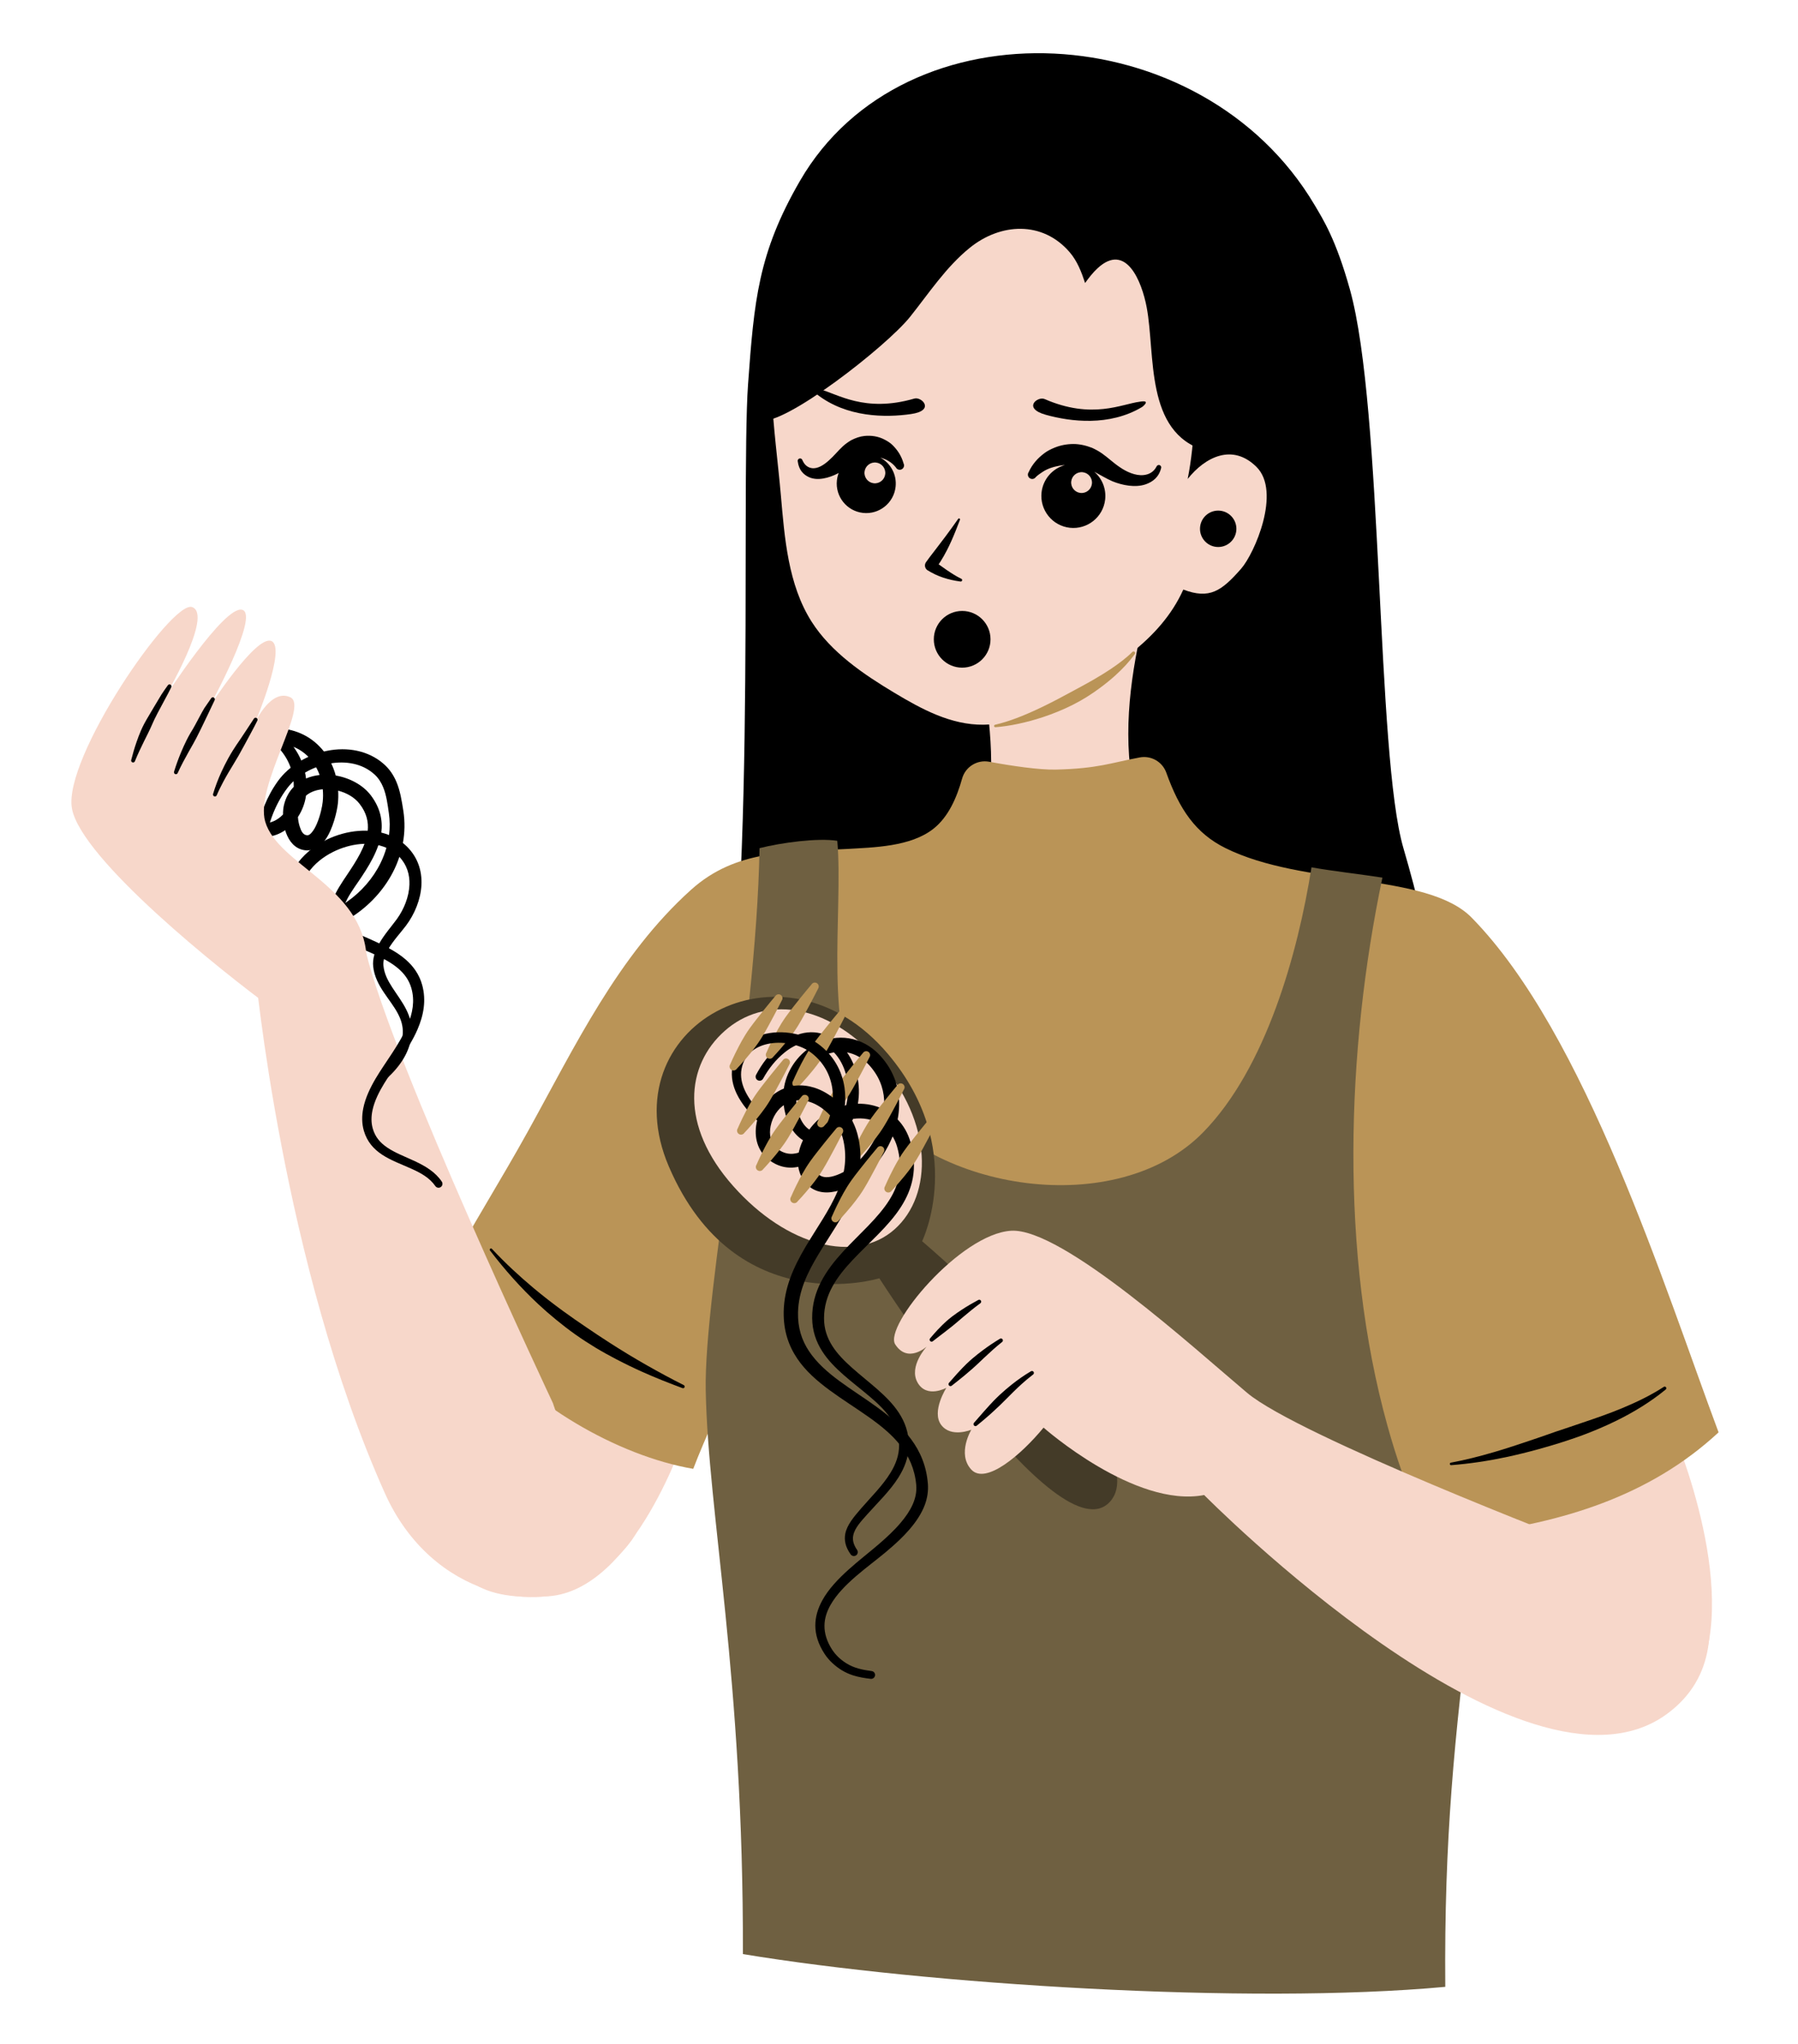 <?xml version="1.0" encoding="UTF-8"?><svg xmlns="http://www.w3.org/2000/svg" xmlns:xlink="http://www.w3.org/1999/xlink" clip-rule="evenodd" fill-rule="evenodd" height="556.0" preserveAspectRatio="xMidYMid meet" stroke-linejoin="round" stroke-miterlimit="2" version="1.0" viewBox="-19.2 -13.9 489.3 556.0" width="489.3" zoomAndPan="magnify"><g><g><g id="change1_14"><path d="M1623.73,362.861C1685.87,574.941 1468.39,496.045 1446.39,485.181C1427.51,473.366 1427.93,448.626 1435.43,430.309C1448.26,398.973 1443.28,265.414 1445.37,236.667C1447.03,213.922 1448.09,201.01 1459.5,181.304C1487.99,132.075 1568.82,136.004 1599.56,187.883C1601.87,191.787 1605.36,197.231 1609.16,210.855C1618.27,243.524 1616.24,337.303 1623.73,362.861Z" transform="matrix(1 0 0 1 -1261 -146)"/></g><g id="change2_6"><path d="M1593.76,336.077C1597.26,351.751 1603.34,373.507 1596.07,389.032C1593.15,395.25 1587.39,399.91 1581.33,402.849C1579.38,403.793 1577.38,404.651 1575.3,405.254C1575.08,405.318 1572.33,405.996 1572.33,406.022C1572.61,408.302 1575.61,411.4 1577.06,413.008C1582.98,419.539 1591.53,423.64 1599.87,426.125C1630.49,435.258 1665.51,418.359 1681.91,391.814C1673.44,389.501 1663.83,387.092 1657.3,380.851C1650.31,374.18 1647.3,364.587 1645.59,355.332C1641.99,335.782 1644.15,315.082 1647.19,295.558C1632.47,308.715 1609.49,324.22 1593.76,336.077Z" fill="#f7d7ca" transform="matrix(.791 .088 -.088 .791 -982.33 -234.11)"/></g><g id="change2_7"><path d="M1511.12,215.168C1505.2,231.381 1513.05,258.239 1517.39,279.872C1520.28,294.227 1523.19,309.926 1532.6,321.661C1540.39,331.373 1552.33,337.64 1563.43,342.718C1573.33,347.244 1583.86,351.555 1594.96,350.192C1604.58,349.012 1612.96,343.585 1620.59,337.98C1635.71,326.878 1651.79,315.112 1657.73,296.731C1667.03,299.126 1670.76,295.805 1676.57,287.488C1680.6,281.729 1687.35,259.774 1677.97,252.305C1668.91,245.099 1660.13,250.863 1655.03,258.991C1657.24,233.058 1650.63,198.671 1628.94,181.878C1619.61,174.654 1607.93,171.643 1596.51,169.584C1570.36,164.872 1540.08,166.22 1522.68,189.226C1519.64,193.246 1512.84,210.459 1511.12,215.168Z" fill="#f7d7ca" transform="matrix(.791 .088 -.088 .791 -982.33 -234.11)"/></g><g id="change1_12" transform="rotate(6.362 2188.616 -11637.07) scale(.977)"><circle cx="1666.09" cy="271.649" r="5.067"/></g><g id="change1_11"><path d="M501.186,249.203C499.105,249.403 497.014,249.439 494.989,248.832C479.739,244.26 482.518,224.577 480.276,212.663C479.028,206.027 475.029,196.108 467.842,202.763C466.633,203.883 465.65,205.152 464.693,206.487C463.775,203.709 462.72,200.943 460.786,198.695C453.897,190.688 443.276,191.314 435.519,197.591C429.502,202.459 425.217,209.037 420.433,215.031C414.41,222.577 388.499,242.733 382.591,241.233C381.605,234.283 381.112,227.344 382.37,220.391C387.161,193.903 408.174,170.832 434.041,165.55C456.717,160.919 484.281,170.807 497.484,190.112C502.361,197.243 504.89,205.617 506.077,214.101C507.561,224.71 503.856,238.885 501.186,249.203Z" transform="matrix(1.076 0 0 1.076 -223.916 -159.091)"/></g><g id="change2_2"><path d="M357.45,522.134C357.45,522.134 343.636,564.652 320.142,566.341C277.323,569.42 299.315,531.428 299.315,531.428L333.324,501.55L357.45,522.134Z" fill="#f7d7ca" transform="matrix(1 0 0 1 -190.06 -146)"/></g><g id="change2_5"><path d="M595.022,594.018C595.022,594.018 624.042,611.631 633.914,585.898C643.786,560.164 624.759,518.037 624.759,518.037L566.088,537.498C566.088,537.498 571.917,588.747 595.022,594.018Z" fill="#f7d7ca" transform="matrix(1 0 0 1 -190.06 -146)"/></g><g id="change3_1"><path d="M1899.01,587.69C1877.82,612.249 1848.96,624.361 1818.06,631.775C1819.66,661.302 1817.89,691.103 1818.36,720.671C1818.74,744.991 1818.95,756.192 1821.2,780.363C1746.06,796.309 1669.74,796.576 1593.25,795.011C1588.88,777.935 1587.73,771.414 1584.51,754.105C1575.57,705.976 1561.05,609.366 1561.05,609.366C1561.05,609.366 1554.63,628.693 1552.01,638.929C1525.56,637.368 1493.03,622.78 1474.47,603.42C1468.63,597.326 1464.37,590.186 1460.33,582.828C1467.42,565.252 1475.71,548.197 1483,530.703C1495.87,499.819 1506.95,467.501 1529.34,442.331C1543.15,426.813 1561.21,425.892 1580.5,422.606C1589.87,421.009 1602.29,419.418 1609.37,412.434C1614.04,407.833 1616.13,400.96 1617.23,394.261C1617.91,390.165 1621.6,387.262 1625.74,387.55C1633.42,388.106 1643.04,388.459 1648.71,387.694C1663,385.766 1667.25,383.29 1676.77,380.387C1680.55,379.229 1684.61,380.976 1686.36,384.515C1692.24,396.533 1698.62,404.012 1709.29,407.91C1737.46,418.201 1778.77,408.479 1795.64,422.238C1838.72,457.371 1874.98,540.222 1899.01,587.69ZM1626.63,375.582C1631.49,374.646 1636.88,372.863 1642.29,370.394C1643.95,369.636 1645.6,368.805 1647.23,367.914C1648.84,367.031 1650.43,366.1 1651.97,365.094C1653.53,364.079 1655.03,362.999 1656.46,361.873C1657.93,360.712 1659.33,359.496 1660.65,358.267C1662.34,356.703 1663.9,355.123 1665.31,353.532C1667.77,350.763 1669.75,348.034 1671.18,345.478C1671.35,345.223 1671.28,344.875 1671.03,344.703C1670.77,344.532 1670.42,344.6 1670.25,344.855C1668.5,347.059 1666.14,349.29 1663.42,351.585C1661.85,352.903 1660.16,354.215 1658.38,355.535C1656.99,356.573 1655.53,357.587 1654.05,358.627C1652.61,359.636 1651.14,360.647 1649.67,361.658C1648.21,362.662 1646.75,363.678 1645.26,364.655C1643.76,365.643 1642.27,366.606 1640.76,367.533C1635.84,370.575 1630.96,373.161 1626.41,374.752C1626.18,374.814 1626.05,375.05 1626.11,375.279C1626.17,375.508 1626.4,375.643 1626.63,375.582Z" fill="#ba9457" transform="scale(.796) rotate(6.362 2271.61 -11485.965)"/></g><g id="change1_1"><path d="M1787.89,588.73C1794.14,587.538 1800.24,585.91 1806.26,583.916C1809.86,582.72 1813.42,581.402 1816.96,579.993C1819.31,579.058 1821.63,578.06 1823.95,577.066C1826.39,575.953 1828.86,574.85 1831.29,573.623C1834.92,571.796 1838.49,569.795 1841.94,567.616C1847.74,563.953 1853.15,559.764 1857.88,554.931C1858.11,554.723 1858.12,554.369 1857.91,554.142C1857.7,553.915 1857.35,553.9 1857.12,554.108C1853.03,557.466 1848.51,560.288 1843.82,562.889C1839.64,565.209 1835.3,567.265 1830.97,569.28C1828.04,570.646 1825.14,572.036 1822.26,573.336C1818.88,574.989 1815.48,576.582 1812.07,578.162C1808.66,579.743 1805.26,581.294 1801.79,582.738C1797.17,584.665 1792.5,586.435 1787.68,587.895C1787.45,587.952 1787.31,588.185 1787.37,588.415C1787.42,588.645 1787.66,588.786 1787.89,588.73Z" transform="scale(.796) rotate(6.362 2078.853 -11302.386)"/></g><g id="change1_7"><path d="M1447.11,547.471C1452.94,553.57 1459.02,559.008 1465.46,563.819C1467.67,565.468 1469.93,567.029 1472.23,568.518C1474.54,570.013 1476.88,571.442 1479.28,572.769C1481.68,574.096 1484.14,575.332 1486.63,576.483C1489.12,577.629 1491.65,578.676 1494.21,579.67C1497.26,580.852 1500.35,581.945 1503.5,582.954C1508.13,584.44 1512.85,585.728 1517.68,586.933C1517.97,587.024 1518.29,586.858 1518.38,586.564C1518.47,586.269 1518.3,585.957 1518.01,585.866C1513.38,584.155 1508.89,582.314 1504.45,580.409C1499.96,578.478 1495.58,576.433 1491.27,574.298C1488.37,572.868 1485.52,571.388 1482.68,569.886C1479.83,568.384 1477,566.87 1474.21,565.27C1470.5,563.146 1466.84,560.918 1463.23,558.517C1457.93,554.988 1452.74,551.165 1447.7,546.848C1447.53,546.685 1447.26,546.692 1447.09,546.864C1446.93,547.036 1446.94,547.308 1447.11,547.471Z" transform="matrix(.791 .088 -.088 .791 -982.33 -234.11)"/></g><g id="change2_1"><path d="M324.981,521.073C324.981,521.073 279.699,424.962 272.301,393.982C271.551,390.841 239.704,396.128 241.124,399.06C241.124,399.06 248.729,481.772 277.646,546.324C291.045,576.236 321.941,580.528 334.801,571.117C361.908,551.282 346.596,544.137 334.801,535.976C327.812,531.141 324.981,521.073 324.981,521.073Z" fill="#f7d7ca" transform="matrix(.967 0 0 .967 -182.961 -136.025)"/></g><g id="change4_1"><path d="M1559.63,776.918C1622.84,780.28 1733.27,775.117 1799.56,761.494C1793.53,710.954 1793.3,676.65 1793.86,629.79C1777.91,613.928 1766.93,593.546 1758.69,573.026C1735.95,516.415 1730.48,447.124 1736.28,387.058C1729.9,386.762 1718.16,386.704 1711.79,386.237C1710.41,415.999 1703.92,456.142 1685,480.334C1659,513.596 1595.02,510.563 1568.89,481.297C1551.82,462.179 1554.47,418.975 1549.63,395.162C1542.9,394.851 1530.61,397.913 1523.49,400.599C1529.42,464.119 1521.27,552.963 1525.7,586.86C1531.21,628.971 1549.37,682.438 1559.63,776.918Z" fill="#6f6041" transform="matrix(.791 .088 -.088 .791 -982.33 -234.11)"/></g><g id="change5_1"><path d="M223.165,310.324C223.165,310.324 305.496,332.943 299.454,352.909C293.412,372.875 216.875,324.386 216.875,324.386C216.875,324.386 186.524,351.768 152.121,321.041C121.394,293.596 152.959,249.471 193.235,268.1C223.695,282.188 223.165,310.324 223.165,310.324Z" fill="#443b28" transform="rotate(24.997 197.157 336.385)"/></g><g id="change2_8"><path d="M181.427,253.623C202.417,253.623 216.463,268.137 216.463,283.62C216.463,299.104 201.442,311.159 180.451,311.159C159.461,311.159 149.047,297.705 149.047,282.222C149.047,266.739 160.436,253.623 181.427,253.623Z" fill="#f7d7ca" transform="matrix(.7 .788 -.679 .603 265.294 -21.07)"/></g><g id="change1_15"><path d="M1464.45,415.791C1463.9,416.047 1463.37,416.334 1462.85,416.652C1458.74,419.18 1455.65,423.608 1455.05,428.694C1454.67,431.896 1455.3,436.054 1457.19,439.083C1458.01,440.389 1459.05,441.495 1460.32,442.27C1459.71,443.547 1459.26,444.896 1459.05,446.245C1458.64,448.922 1459.14,451.595 1461,453.844C1463.08,456.351 1466.03,456.894 1469.11,456.214C1472.8,455.397 1476.66,452.712 1478.64,450.634C1481.2,447.946 1483.32,444.705 1484.71,441.232C1485.21,442.059 1485.63,442.99 1485.93,444.026C1487.61,449.809 1486.41,454.369 1483.92,458.393C1480.74,463.511 1475.61,467.81 1471.28,472.521C1466.54,477.69 1462.74,483.329 1462.82,490.706C1462.86,494.183 1463.9,497.119 1465.57,499.719C1468.61,504.479 1473.83,508.073 1478.39,511.937C1482.71,515.593 1486.45,519.487 1486.48,525.282C1486.49,527.998 1485.55,530.439 1484.17,532.7C1481.98,536.298 1478.72,539.45 1476.13,542.462C1474.12,544.787 1472.28,546.97 1471.83,549.347C1471.51,551.06 1471.83,552.892 1473.3,554.947C1473.63,555.427 1474.3,555.543 1474.78,555.205C1475.26,554.868 1475.37,554.204 1475.04,553.724C1474.02,552.258 1473.75,550.978 1474,549.773C1474.41,547.739 1476.12,545.958 1477.87,543.989C1480.6,540.92 1483.99,537.701 1486.3,534.02C1487.97,531.375 1489.08,528.495 1489.11,525.289C1489.14,521.86 1488.08,518.965 1486.38,516.38C1483.35,511.759 1478.14,508.168 1473.65,504.175C1469.55,500.519 1466.03,496.523 1466.05,490.691C1466.06,484.21 1469.6,479.37 1473.82,474.879C1478.36,470.05 1483.69,465.615 1487.03,460.349C1490.11,455.508 1491.59,449.996 1489.63,442.971C1488.91,440.381 1487.66,438.269 1486.08,436.63C1487.06,431.547 1486.36,426.288 1483.24,421.69C1482.48,420.575 1481.62,419.525 1480.66,418.593C1479.67,417.63 1478.56,416.788 1477.33,416.118C1474.38,414.512 1471.27,414.087 1468.33,414.578C1464.33,412.097 1459.11,412.081 1453.79,416.596C1452.47,417.713 1451.31,418.932 1450.28,420.255C1449.26,421.567 1448.36,422.978 1447.56,424.487C1447.28,425.013 1447.47,425.672 1448,425.957C1448.53,426.242 1449.18,426.046 1449.47,425.52C1450.23,424.144 1451.09,422.861 1452.06,421.67C1453.01,420.493 1454.09,419.411 1455.3,418.425C1458.57,415.772 1461.74,415.096 1464.45,415.791ZM1481.53,437.971C1480.42,437.27 1479.2,436.796 1477.92,436.549C1476.63,436.302 1475.29,436.279 1473.96,436.477C1473.09,438.337 1471.85,440.09 1470.3,441.359C1468.62,442.745 1466.6,443.568 1464.3,443.466C1463.94,444.152 1463.64,444.872 1463.42,445.605C1462.84,447.528 1462.84,449.566 1464.19,451.193C1465.52,452.781 1467.58,452.471 1469.53,451.755C1471.97,450.857 1474.33,449.147 1475.65,447.774C1478.28,445.028 1480.39,441.606 1481.53,437.971ZM1468.74,418.374C1467.35,418.612 1466.01,419.124 1464.79,419.853C1461.56,421.779 1459.1,425.184 1458.58,429.135C1458.3,431.236 1458.56,433.87 1459.49,436.084C1460.06,437.432 1460.88,438.639 1462.04,439.388C1462.72,438.446 1463.48,437.597 1464.25,436.882C1466.55,434.759 1469.27,433.384 1472.07,432.755C1472.13,432.557 1472.17,432.361 1472.21,432.166C1473.33,426.874 1471.8,421.558 1468.74,418.374ZM1468.69,438.538C1468.32,438.789 1467.95,439.063 1467.6,439.358C1467.99,439.124 1468.35,438.847 1468.69,438.538ZM1472.3,418.388C1474.88,422.05 1476.14,427.174 1475.26,432.362C1476.42,432.334 1477.57,432.432 1478.68,432.657C1479.96,432.913 1481.2,433.331 1482.36,433.911C1482.68,430.477 1482.02,427.009 1479.94,423.908C1479.34,423.01 1478.67,422.162 1477.91,421.408C1477.17,420.683 1476.36,420.041 1475.45,419.531C1474.42,418.955 1473.36,418.582 1472.3,418.388Z" transform="matrix(1 0 0 1 -1261 -146)"/></g><g id="change3_3"><path d="M199.698,300.704C199.698,300.704 200.431,298.569 201.206,295.527C201.48,294.452 201.746,293.274 201.969,292.04C202.095,291.347 202.193,290.637 202.274,289.924C202.396,288.846 202.473,287.768 202.542,286.724C202.834,282.339 202.936,278.681 202.936,278.681C203.022,278.101 202.62,277.56 202.04,277.474C201.459,277.388 200.918,277.79 200.832,278.37C200.832,278.37 199.87,281.9 198.879,286.182C198.643,287.201 198.404,288.255 198.209,289.323C198.08,290.028 197.968,290.736 197.888,291.436C197.744,292.681 197.657,293.886 197.608,294.994C197.469,298.131 197.552,300.387 197.552,300.387C197.464,300.979 197.874,301.531 198.466,301.618C199.058,301.706 199.61,301.296 199.698,300.704ZM187.844,296.342C187.844,296.342 188.577,294.207 189.352,291.165C189.625,290.09 189.891,288.911 190.115,287.677C190.24,286.985 190.338,286.274 190.419,285.562C190.542,284.484 190.619,283.406 190.688,282.362C190.979,277.976 191.081,274.319 191.081,274.319C191.167,273.738 190.766,273.197 190.185,273.112C189.605,273.026 189.064,273.427 188.978,274.008C188.978,274.008 188.016,277.538 187.025,281.819C186.789,282.839 186.55,283.893 186.355,284.96C186.226,285.666 186.114,286.374 186.034,287.073C185.89,288.319 185.803,289.524 185.754,290.632C185.614,293.768 185.698,296.024 185.698,296.024C185.61,296.616 186.02,297.168 186.612,297.256C187.204,297.344 187.756,296.934 187.844,296.342ZM175.644,292.37C175.644,292.37 176.377,290.235 177.152,287.193C177.426,286.118 177.692,284.939 177.915,283.705C178.041,283.013 178.139,282.302 178.22,281.59C178.343,280.512 178.419,279.434 178.489,278.39C178.78,274.004 178.882,270.347 178.882,270.347C178.968,269.766 178.566,269.226 177.986,269.14C177.405,269.054 176.864,269.455 176.779,270.036C176.779,270.036 175.817,273.566 174.825,277.847C174.589,278.867 174.35,279.921 174.155,280.988C174.027,281.694 173.915,282.402 173.834,283.101C173.691,284.347 173.604,285.552 173.554,286.66C173.415,289.796 173.498,292.052 173.498,292.052C173.411,292.644 173.82,293.196 174.412,293.284C175.005,293.372 175.556,292.962 175.644,292.37ZM164.898,285.332C164.898,285.332 165.631,283.197 166.406,280.155C166.68,279.08 166.946,277.901 167.169,276.667C167.295,275.975 167.393,275.264 167.474,274.552C167.597,273.474 167.673,272.396 167.743,271.352C168.034,266.967 168.136,263.309 168.136,263.309C168.222,262.729 167.82,262.188 167.24,262.102C166.659,262.016 166.118,262.417 166.032,262.998C166.032,262.998 165.071,266.528 164.079,270.809C163.843,271.829 163.604,272.883 163.409,273.951C163.281,274.656 163.169,275.364 163.088,276.063C162.945,277.309 162.858,278.514 162.808,279.622C162.669,282.758 162.752,285.014 162.752,285.014C162.665,285.607 163.074,286.158 163.666,286.246C164.258,286.334 164.81,285.924 164.898,285.332ZM155.086,281.36C155.086,281.36 155.819,279.225 156.594,276.183C156.868,275.108 157.134,273.929 157.357,272.695C157.483,272.003 157.581,271.292 157.662,270.58C157.784,269.502 157.861,268.424 157.93,267.38C158.222,262.995 158.324,259.337 158.324,259.337C158.41,258.757 158.008,258.216 157.428,258.13C156.847,258.044 156.306,258.445 156.22,259.026C156.22,259.026 155.258,262.556 154.267,266.837C154.031,267.857 153.792,268.911 153.597,269.979C153.468,270.684 153.356,271.392 153.276,272.091C153.132,273.337 153.045,274.542 152.996,275.65C152.857,278.786 152.94,281.042 152.94,281.042C152.852,281.635 153.262,282.186 153.854,282.274C154.446,282.362 154.998,281.952 155.086,281.36Z" fill="#ba9457" transform="rotate(24.997 190.567 358.943)"/></g><g id="change1_9"><path d="M1447.85,436.911C1447.79,437.155 1447.74,437.4 1447.69,437.646C1446.97,441.358 1447.88,445.203 1451.04,447.614C1453.85,449.754 1456.81,450.127 1459.59,449.387C1463.4,448.37 1466.88,445.125 1468.89,441.572C1469.36,440.736 1469.78,439.881 1470.14,439.012L1470.14,439.028C1470.67,440.088 1471.07,441.212 1471.32,442.376C1472.44,447.441 1471.54,451.89 1469.77,456.082C1467.56,461.341 1464.01,466.213 1461.01,471.297C1457.78,476.761 1455.17,482.463 1455.07,488.992C1454.99,494.135 1456.43,498.251 1458.8,501.745C1463.27,508.34 1471.23,512.64 1478.31,517.656C1484.7,522.192 1490.35,527.356 1491.14,536.045C1491.31,537.947 1490.9,539.731 1490.16,541.393C1489.37,543.159 1488.22,544.793 1486.95,546.291C1486.05,547.365 1485.08,548.376 1484.07,549.348C1483.05,550.337 1481.98,551.285 1480.9,552.217C1476.07,556.381 1468.9,561.42 1465.6,567.419C1463.19,571.788 1462.68,576.648 1466.22,582.049C1466.82,582.958 1467.54,583.795 1468.35,584.543C1469.14,585.279 1470.01,585.932 1470.92,586.486C1471.91,587.085 1472.93,587.53 1473.98,587.865C1475.51,588.353 1477.1,588.612 1478.75,588.802C1479.33,588.874 1479.86,588.459 1479.93,587.877C1480.01,587.294 1479.59,586.763 1479.01,586.692C1477.76,586.527 1476.54,586.323 1475.36,585.988C1474.23,585.668 1473.15,585.224 1472.11,584.57C1471.33,584.084 1470.59,583.513 1469.92,582.872C1469.27,582.241 1468.68,581.538 1468.19,580.776C1465.33,576.266 1465.78,572.255 1467.83,568.673C1471.08,562.977 1478.08,558.324 1482.76,554.405C1484.12,553.263 1485.46,552.094 1486.74,550.858C1487.61,550.021 1488.44,549.152 1489.23,548.241C1491.01,546.19 1492.59,543.897 1493.51,541.389C1494.15,539.624 1494.46,537.753 1494.31,535.78C1493.55,526.009 1487.47,519.996 1480.35,514.813C1473.7,509.977 1466.11,505.932 1461.94,499.638C1460.01,496.731 1458.86,493.318 1458.97,489.07C1459.11,483.251 1461.58,478.225 1464.5,473.374C1467.63,468.147 1471.3,463.122 1473.6,457.698C1475.7,452.745 1476.69,447.471 1475.36,441.482C1475.03,439.989 1474.52,438.547 1473.84,437.188C1473.23,435.961 1472.48,434.802 1471.6,433.736C1471.89,431.79 1471.9,429.838 1471.62,427.943C1470.94,423.371 1468.61,419.113 1464.41,416.045C1460.21,412.968 1453.38,411.945 1448.21,413.932C1444.6,415.317 1441.78,418.09 1441.09,422.533C1440.69,425.053 1441.23,427.479 1442.32,429.724C1443.64,432.441 1445.77,434.893 1447.85,436.911ZM1467.7,435.526C1466.14,433.863 1464.22,432.515 1462.14,431.848C1459.99,431.158 1457.67,431.217 1455.47,432.502C1453.47,433.666 1452.01,435.992 1451.52,438.408C1451.05,440.688 1451.44,443.105 1453.36,444.613C1455.56,446.337 1457.94,446.281 1460.06,445.304C1462.43,444.212 1464.5,442.078 1465.83,439.811C1466.63,438.436 1467.26,436.995 1467.7,435.526ZM1468.46,430.69C1468.47,429.921 1468.43,429.156 1468.33,428.4C1467.84,424.627 1465.98,421.093 1462.58,418.501C1459.72,416.319 1455.31,415.33 1451.42,415.953C1447.66,416.556 1444.35,418.702 1443.59,422.95C1443.24,424.953 1443.66,426.892 1444.49,428.703C1445.49,430.879 1447.05,432.876 1448.67,434.597C1449.73,432.286 1451.41,430.275 1453.44,429.065C1456.7,427.125 1460.15,426.972 1463.37,427.975C1465.17,428.54 1466.9,429.487 1468.46,430.69Z" transform="matrix(1 0 0 1 -1261 -146)"/></g><g id="change3_2"><path d="M190.067,314.15C190.067,314.15 190.801,312.015 191.576,308.973C191.849,307.898 192.115,306.719 192.339,305.485C192.464,304.793 192.562,304.082 192.643,303.37C192.766,302.292 192.843,301.214 192.912,300.169C193.203,295.784 193.305,292.127 193.305,292.127C193.391,291.546 192.99,291.005 192.409,290.92C191.829,290.834 191.288,291.235 191.202,291.816C191.202,291.816 190.24,295.346 189.249,299.627C189.012,300.647 188.774,301.701 188.579,302.768C188.45,303.474 188.338,304.182 188.257,304.881C188.114,306.127 188.027,307.332 187.978,308.44C187.838,311.576 187.922,313.832 187.922,313.832C187.834,314.424 188.244,314.976 188.836,315.064C189.428,315.152 189.98,314.742 190.067,314.15ZM177.724,314.15C177.724,314.15 178.457,312.015 179.232,308.973C179.506,307.898 179.772,306.719 179.995,305.485C180.121,304.793 180.219,304.082 180.3,303.37C180.423,302.292 180.499,301.214 180.569,300.169C180.86,295.784 180.962,292.127 180.962,292.127C181.048,291.546 180.646,291.005 180.066,290.92C179.485,290.834 178.944,291.235 178.859,291.816C178.859,291.816 177.897,295.346 176.905,299.627C176.669,300.647 176.43,301.701 176.235,302.768C176.107,303.474 175.995,304.182 175.914,304.881C175.771,306.127 175.684,307.332 175.634,308.44C175.495,311.576 175.578,313.832 175.578,313.832C175.491,314.424 175.9,314.976 176.492,315.064C177.085,315.152 177.637,314.742 177.724,314.15ZM165.525,310.178C165.525,310.178 166.258,308.043 167.033,305.001C167.307,303.926 167.573,302.747 167.796,301.513C167.922,300.821 168.02,300.11 168.101,299.398C168.223,298.32 168.3,297.242 168.369,296.197C168.661,291.812 168.763,288.155 168.763,288.155C168.848,287.574 168.447,287.033 167.867,286.948C167.286,286.862 166.745,287.263 166.659,287.844C166.659,287.844 165.697,291.374 164.706,295.655C164.47,296.675 164.231,297.729 164.036,298.796C163.907,299.502 163.795,300.21 163.715,300.909C163.571,302.155 163.484,303.36 163.435,304.468C163.296,307.604 163.379,309.86 163.379,309.86C163.291,310.452 163.701,311.004 164.293,311.092C164.885,311.18 165.437,310.77 165.525,310.178ZM156.715,303.38C156.715,303.38 157.449,301.245 158.224,298.203C158.497,297.128 158.763,295.949 158.987,294.715C159.112,294.022 159.21,293.312 159.291,292.6C159.414,291.522 159.491,290.444 159.56,289.399C159.851,285.014 159.953,281.357 159.953,281.357C160.039,280.776 159.638,280.235 159.057,280.15C158.477,280.064 157.936,280.465 157.85,281.046C157.85,281.046 156.888,284.576 155.896,288.857C155.66,289.877 155.421,290.931 155.227,291.998C155.098,292.704 154.986,293.412 154.905,294.111C154.762,295.357 154.675,296.562 154.626,297.67C154.486,300.806 154.569,303.062 154.569,303.062C154.482,303.654 154.891,304.206 155.484,304.294C156.076,304.382 156.628,303.972 156.715,303.38ZM147.493,288.418C147.493,288.418 148.226,286.283 149.001,283.241C149.275,282.166 149.54,280.988 149.764,279.754C149.889,279.061 149.987,278.351 150.068,277.639C150.191,276.56 150.268,275.482 150.337,274.438C150.628,270.053 150.73,266.395 150.73,266.395C150.816,265.815 150.415,265.274 149.834,265.188C149.254,265.102 148.713,265.504 148.627,266.084C148.627,266.084 147.665,269.614 146.674,273.896C146.438,274.915 146.199,275.969 146.004,277.037C145.875,277.742 145.763,278.45 145.683,279.15C145.539,280.396 145.452,281.601 145.403,282.709C145.264,285.845 145.347,288.101 145.347,288.101C145.259,288.693 145.669,289.245 146.261,289.333C146.853,289.42 147.405,289.011 147.493,288.418Z" fill="#ba9457" transform="rotate(24.997 190.567 358.943)"/></g><g id="change2_3"><path d="M581.427,556.124C581.427,556.124 535.024,488.931 530.1,471.275C525.177,453.62 513.924,405.738 501.998,398.593C490.071,391.449 458.654,400.412 458.5,406.295C458.335,412.595 465.228,411.625 465.228,411.625C465.228,411.625 458.094,413.238 457.655,418.277C457.216,423.315 463.316,423.901 463.316,423.901C463.316,423.901 456.27,426.89 456.454,431.417C456.638,435.943 462.496,437.144 462.496,437.144C462.496,437.144 455.538,440.292 456.346,446.054C457.154,451.815 469.852,450.434 479.032,447.774C479.032,447.774 487.13,479.943 504.741,487.583C504.741,487.583 526.746,609.312 574.968,607.863C608.851,606.845 608.072,555.981 608.072,555.981L581.427,556.124Z" fill="#f7d7ca" transform="rotate(-34.382 253.432 757.36)"/></g><g id="change1_13"><path d="M1322.48,340.565C1318.12,341.595 1314.57,344.569 1312.5,348.334C1309.35,354.075 1309.65,361.607 1315.76,366.747C1319.13,369.573 1322.96,369.686 1326.27,368.159C1326.34,368.703 1326.43,369.237 1326.57,369.745C1327.22,372.212 1328.73,374.084 1331.18,374.57C1333.1,374.95 1334.99,374.156 1336.62,372.545C1339.15,370.044 1341.06,365.451 1341.63,363.434C1341.95,362.291 1342.17,361.14 1342.3,359.994C1344.5,360.979 1346.41,362.558 1347.44,364.51C1348.92,367.274 1349.05,369.82 1348.36,372.196C1347.2,376.177 1343.94,379.683 1340.84,382.954C1339.19,384.687 1337.07,386.859 1335.68,389.264C1334.61,391.129 1333.98,393.132 1334.15,395.186C1334.3,396.979 1335.23,398.561 1336.58,399.911C1338.19,401.533 1340.4,402.823 1341.97,403.858C1344.86,405.757 1348.04,407.759 1350.27,410.437C1351.63,412.074 1352.62,413.969 1352.88,416.283C1353.28,419.875 1352.06,423.109 1350.17,426.092C1347.14,430.873 1342.44,435.028 1339.17,438.886C1337.35,441.04 1335.52,443.575 1334.47,446.328C1333.73,448.269 1333.36,450.316 1333.61,452.418C1333.98,455.5 1335.42,457.75 1337.4,459.609C1339.48,461.559 1342.15,463.063 1344.64,464.74C1346.94,466.287 1349.08,467.976 1350.24,470.464C1350.49,470.997 1351.12,471.232 1351.65,470.987C1352.19,470.743 1352.42,470.111 1352.18,469.578C1350.89,466.71 1348.52,464.688 1345.92,462.878C1343.56,461.238 1341.01,459.778 1339.05,457.883C1337.5,456.383 1336.34,454.595 1336.09,452.142C1335.91,450.45 1336.25,448.812 1336.86,447.261C1337.84,444.796 1339.54,442.551 1341.21,440.634C1344.61,436.73 1349.46,432.522 1352.63,427.67C1354.93,424.134 1356.36,420.263 1355.93,415.961C1355.64,412.997 1354.43,410.543 1352.72,408.427C1350.34,405.478 1346.92,403.213 1343.8,401.106C1342.4,400.162 1340.42,399.012 1338.99,397.541C1338.25,396.774 1337.65,395.923 1337.58,394.915C1337.48,393.553 1337.98,392.251 1338.71,391.023C1339.97,388.88 1341.93,386.975 1343.42,385.435C1346.98,381.771 1350.58,377.753 1351.94,373.26C1352.92,370.019 1352.81,366.528 1350.84,362.724C1349.2,359.592 1345.95,357.086 1342.34,355.822C1342.13,353.609 1341.56,351.482 1340.63,349.549C1338.61,345.335 1334.94,342.016 1329.73,340.674C1329.04,340.498 1328.36,340.371 1327.69,340.289C1327.18,339.857 1326.65,339.45 1326.09,339.068C1321.12,335.686 1315.56,335.185 1310.55,336.853C1305.76,338.445 1301.45,342.018 1298.69,346.931C1296.7,350.485 1295.77,354.031 1295.57,357.649C1295.37,361.197 1295.88,364.815 1296.79,368.573C1296.92,369.156 1297.51,369.52 1298.09,369.385C1298.67,369.251 1299.04,368.668 1298.9,368.084C1298.12,364.538 1297.7,361.134 1297.95,357.807C1298.2,354.559 1299.11,351.39 1300.96,348.233C1303.45,343.996 1307.23,340.923 1311.43,339.612C1315.01,338.496 1318.89,338.69 1322.48,340.565ZM1338.23,358.912C1336.52,358.764 1334.83,359.03 1333.44,359.854C1332.82,361.841 1331.71,363.694 1330.3,365.211C1330.21,366.034 1330.21,366.928 1330.33,367.776C1330.5,369.029 1330.8,370.309 1331.97,370.535C1332.47,370.631 1332.91,370.316 1333.34,369.95C1333.99,369.41 1334.57,368.657 1335.09,367.844C1336.37,365.869 1337.29,363.517 1337.63,362.307C1337.95,361.179 1338.15,360.04 1338.23,358.912ZM1327.21,344.354C1322.28,343.716 1318.11,346.452 1315.97,350.258C1313.61,354.471 1313.74,360.029 1318.21,363.869C1320.38,365.735 1322.88,365.743 1325.03,364.699C1325.51,364.465 1325.97,364.182 1326.41,363.858C1326.57,362.901 1326.81,362.043 1327.09,361.385C1327.92,359.437 1329.12,357.968 1330.56,356.927C1331.05,354.324 1330.84,351.705 1330.01,349.293C1329.39,347.503 1328.45,345.826 1327.21,344.354ZM1332.33,346.189C1332.65,346.835 1332.93,347.499 1333.18,348.177C1333.99,350.421 1334.36,352.822 1334.24,355.255C1335.46,354.964 1336.74,354.866 1338.04,354.943C1337.82,353.681 1337.43,352.467 1336.9,351.336C1335.9,349.253 1334.37,347.462 1332.33,346.189Z" transform="rotate(-9.698 -228.4 7762.712)"/></g><g id="change1_8"><path d="M1337.34,343.555C1331.81,343.716 1326.18,346.822 1322.25,351.312C1317.02,357.295 1314.92,365.588 1319.5,372.32C1322.24,376.345 1325.4,376.805 1328.35,375.735C1331.99,374.419 1335.49,370.039 1337.43,366.962C1340.32,362.336 1342.05,357.018 1342.31,351.668C1342.37,350.418 1342.35,349.167 1342.24,347.922C1344.99,349.106 1346.77,351.275 1347.74,353.838C1348.9,356.895 1348.98,360.485 1348.25,363.736C1347.72,366.065 1346.69,369.083 1346.4,371.967C1346.17,374.208 1346.36,376.373 1347.38,378.176C1348.68,380.506 1350.67,382.129 1352.87,383.557C1354.81,384.822 1356.9,385.934 1358.67,387.397C1360.03,388.525 1361.2,389.866 1361.89,391.712C1362.62,393.689 1362.76,395.74 1362.51,397.766C1362.26,399.867 1361.6,401.942 1360.76,403.89C1360.52,404.427 1360.76,405.055 1361.3,405.293C1361.84,405.53 1362.46,405.287 1362.7,404.751C1363.67,402.632 1364.43,400.366 1364.76,398.064C1365.1,395.676 1364.97,393.25 1364.15,390.895C1363.35,388.596 1361.96,386.894 1360.3,385.467C1358.49,383.908 1356.34,382.696 1354.34,381.341C1352.55,380.121 1350.88,378.784 1349.83,376.831C1349.12,375.506 1349.08,373.919 1349.28,372.292C1349.62,369.532 1350.68,366.662 1351.23,364.437C1352.17,360.603 1352.11,356.35 1350.8,352.706C1349.41,348.869 1346.65,345.7 1342.22,344.242C1342.03,344.18 1341.84,344.123 1341.65,344.071C1341.02,341.272 1339.93,338.553 1338.36,336.014C1336.9,333.684 1335.44,331.316 1333.51,329.458C1332.11,328.106 1330.47,327.007 1328.46,326.34C1323.14,324.579 1317.45,325.92 1312.83,329.09C1308.37,332.15 1304.91,336.876 1303.77,341.857C1302.61,346.93 1302.81,352.2 1303.93,357.366C1305.57,364.881 1309.13,372.171 1313.04,378.262C1313.35,378.77 1314.02,378.926 1314.53,378.61C1315.04,378.294 1315.2,377.624 1314.88,377.116C1311.88,372.132 1309.14,366.353 1307.51,360.347C1305.92,354.471 1305.4,348.376 1306.87,342.607C1307.93,338.423 1310.97,334.527 1314.8,332.021C1318.52,329.579 1323.03,328.461 1327.23,329.938C1328.66,330.438 1329.8,331.256 1330.79,332.236C1332.47,333.9 1333.7,336.029 1334.96,338.101C1336.02,339.838 1336.8,341.67 1337.34,343.555ZM1338.04,347.039C1333.3,346.985 1328.44,349.836 1325.1,353.766C1321.1,358.465 1319.18,364.867 1322.8,370.047C1324.13,371.96 1325.54,372.421 1326.95,371.897C1329.82,370.834 1332.39,367.197 1333.91,364.758C1336.43,360.737 1337.94,356.113 1338.19,351.458C1338.27,349.982 1338.22,348.503 1338.04,347.039Z" transform="rotate(23.049 1031.521 -2788.477)"/></g><g id="change2_4"><path d="M511.872,487.829C511.872,487.829 539.035,487.049 534.112,469.393C529.188,451.738 513.924,405.738 501.998,398.593C490.071,391.449 439.358,404.196 439.203,410.079C439.038,416.378 465.228,411.625 465.228,411.625C465.228,411.625 435.574,418.089 435.135,423.127C434.696,428.166 463.316,423.901 463.316,423.901C463.316,423.901 440.143,429.004 440.327,433.53C440.511,438.057 462.496,437.144 462.496,437.144C462.496,437.144 452.347,437.928 452.874,443.722C453.39,449.387 478.833,443.038 486.964,449.117C496.797,456.468 494.262,480.189 511.872,487.829Z" fill="#f7d7ca" transform="scale(-1 1) rotate(69.573 389.372 -59.263)"/></g><g id="change1_4"><path d="M464.36,437.065C466.025,436.919 467.683,436.764 469.349,436.544C470.446,436.399 471.54,436.236 472.633,436.054C473.447,435.918 474.258,435.767 475.069,435.613C476.956,435.254 478.834,434.888 480.735,434.636C482.091,434.456 483.444,434.308 484.816,434.245C485.11,434.249 485.351,434.013 485.354,433.72C485.357,433.426 485.121,433.185 484.828,433.182C482.713,433.043 480.609,433.062 478.503,433.214C477.105,433.315 475.712,433.461 474.324,433.668C473.497,433.791 472.673,433.939 471.853,434.104C471.308,434.214 470.767,434.339 470.226,434.466C469.414,434.656 468.609,434.855 467.803,435.061C466.591,435.371 465.397,435.7 464.186,435.994C463.891,436.042 463.69,436.321 463.738,436.617C463.786,436.912 464.065,437.113 464.36,437.065ZM464.889,424.248C466.342,424.142 467.791,424.059 469.255,423.923C470.217,423.834 471.177,423.73 472.138,423.611C472.712,423.54 473.284,423.457 473.855,423.37C474.711,423.239 475.564,423.095 476.419,422.962C478.567,422.627 480.703,422.322 482.858,422.178C483.151,422.176 483.388,421.937 483.386,421.643C483.384,421.35 483.144,421.113 482.851,421.115C481.014,421.012 479.176,420.991 477.327,421.065C476.103,421.115 474.881,421.192 473.66,421.325C472.932,421.404 472.206,421.506 471.483,421.626C471.001,421.706 470.523,421.8 470.046,421.898C469.328,422.046 468.616,422.203 467.905,422.373C466.832,422.628 465.781,422.91 464.719,423.176C464.423,423.223 464.221,423.501 464.268,423.797C464.315,424.092 464.593,424.295 464.889,424.248ZM467.483,411.357C468.81,411.258 470.124,411.217 471.452,411.14C472.329,411.089 473.203,411.033 474.078,410.967C474.602,410.927 475.124,410.878 475.647,410.825C476.432,410.746 477.213,410.655 477.998,410.575C479.968,410.373 481.929,410.2 483.913,410.144C484.206,410.155 484.453,409.925 484.464,409.632C484.475,409.339 484.246,409.092 483.952,409.081C482.274,408.903 480.604,408.776 478.92,408.738C477.797,408.712 476.676,408.713 475.554,408.773C474.882,408.809 474.212,408.87 473.544,408.952C473.098,409.007 472.656,409.077 472.214,409.154C471.55,409.269 470.893,409.397 470.235,409.544C469.247,409.765 468.282,410.023 467.303,410.287C467.008,410.336 466.809,410.616 466.858,410.912C466.908,411.207 467.188,411.406 467.483,411.357Z" transform="rotate(-34.382 253.432 757.36)"/></g><g id="change1_10"><path d="M461.973,437.512C463.638,437.366 467.683,436.764 469.349,436.544C470.446,436.399 471.54,436.236 472.633,436.054C473.447,435.918 474.258,435.767 475.069,435.613C476.956,435.254 478.834,434.888 480.735,434.636C482.091,434.456 483.444,434.308 484.816,434.245C485.11,434.249 485.351,434.013 485.354,433.72C485.357,433.426 485.121,433.185 484.828,433.182C482.713,433.043 480.609,433.062 478.503,433.214C477.105,433.315 475.712,433.461 474.324,433.668C473.497,433.791 472.673,433.939 471.853,434.104C471.308,434.214 470.767,434.339 470.226,434.466C469.414,434.656 468.609,434.855 467.803,435.061C466.591,435.371 463.01,436.147 461.799,436.442C461.504,436.49 461.303,436.768 461.351,437.064C461.399,437.359 461.677,437.56 461.973,437.512ZM460.828,424.676C462.281,424.569 467.791,424.059 469.255,423.923C470.217,423.834 471.177,423.73 472.138,423.611C472.712,423.54 473.284,423.457 473.855,423.37C474.711,423.239 475.564,423.095 476.419,422.962C478.567,422.627 480.703,422.322 482.858,422.178C483.151,422.176 483.388,421.937 483.386,421.643C483.384,421.35 483.144,421.113 482.851,421.115C481.014,421.012 479.176,420.991 477.327,421.065C476.103,421.115 474.881,421.192 473.66,421.325C472.932,421.404 472.206,421.506 471.483,421.626C471.001,421.706 470.523,421.8 470.046,421.898C469.328,422.046 464.556,422.631 463.845,422.8C462.771,423.056 461.721,423.338 460.658,423.604C460.363,423.651 460.161,423.929 460.208,424.225C460.254,424.52 460.532,424.722 460.828,424.676ZM461.654,412.393C462.981,412.294 470.124,411.217 471.452,411.14C472.329,411.089 473.203,411.033 474.078,410.967C474.602,410.927 475.124,410.878 475.647,410.825C476.432,410.746 477.213,410.655 477.998,410.575C479.968,410.373 481.929,410.2 483.913,410.144C484.206,410.155 484.453,409.925 484.464,409.632C484.475,409.339 484.246,409.092 483.952,409.081C482.274,408.903 480.604,408.776 478.92,408.738C477.797,408.712 476.676,408.713 475.554,408.773C474.882,408.809 474.212,408.87 473.544,408.952C473.098,409.007 472.656,409.077 472.214,409.154C471.55,409.269 465.064,410.433 464.406,410.58C463.418,410.801 462.453,411.06 461.474,411.323C461.179,411.373 460.98,411.653 461.029,411.948C461.079,412.243 461.359,412.443 461.654,412.393Z" transform="scale(-1 1) rotate(69.573 389.372 -59.263)"/></g><g id="change1_3" transform="matrix(1 0 0 1 -195.407 -146.031)"><circle cx="438.046" cy="306.045" r="7.713"/></g><g id="change1_16"><path d="M430.965,278.102C429.839,279.726 428.685,281.289 427.503,282.886C426.631,284.064 425.747,285.209 424.854,286.37C424.325,287.057 423.792,287.737 423.27,288.429C422.924,288.888 422.598,289.361 422.252,289.818C421.994,290.159 421.888,290.59 421.957,291.011C422.026,291.432 422.265,291.806 422.618,292.046C423.304,292.446 423.99,292.847 424.715,293.185C425.441,293.522 426.17,293.82 426.932,294.07C428.456,294.571 429.972,294.898 431.553,295.109C431.763,295.172 431.985,295.053 432.048,294.843C432.112,294.633 431.992,294.411 431.782,294.348C430.421,293.686 429.19,292.888 427.929,292.036C427.315,291.621 426.729,291.195 426.127,290.765C425.972,290.654 425.818,290.544 425.663,290.433C425.826,290.203 425.985,289.97 426.138,289.733C426.79,288.719 427.369,287.666 427.924,286.594C428.339,285.791 428.723,284.986 429.093,284.161C429.957,282.239 430.706,280.317 431.453,278.359C431.524,278.224 431.472,278.057 431.337,277.986C431.203,277.915 431.036,277.967 430.965,278.102Z" transform="matrix(1 0 0 1 -189.426 -150.824)"/></g><g id="change1_5"><path d="M460.029,263.441C459.579,263.463 459.13,263.51 458.684,263.59C457,263.891 455.381,264.346 453.945,265.306C453.298,265.739 452.668,266.144 452.102,266.706C451.736,267.243 451.003,267.382 450.466,267.016C449.929,266.65 449.791,265.917 450.156,265.38C451.141,263.198 452.674,261.497 454.541,260.129C455.369,259.522 456.283,259.083 457.233,258.694C458.829,258.042 460.551,257.723 462.283,257.714C464.019,257.704 465.751,258.111 467.398,258.744C468.362,259.185 469.279,259.683 470.137,260.286C471.817,261.467 473.29,262.911 475.009,264.044C476.8,265.284 479.244,266.395 481.429,266.164C482.859,266.012 484.152,265.388 484.964,263.839C485.094,263.5 485.475,263.33 485.814,263.46C486.153,263.59 486.323,263.971 486.193,264.31C485.578,266.739 483.938,268.009 481.988,268.68C479.198,269.64 475.655,268.954 472.947,267.846C471.236,267.101 469.657,266.115 468.011,265.248C470.109,267.062 471.308,269.844 470.978,272.806C470.446,277.582 466.136,281.027 461.36,280.495C456.584,279.962 453.139,275.652 453.671,270.876C454.078,267.228 456.689,264.356 460.029,263.441ZM398.467,265.587C398.41,265.62 398.353,265.652 398.295,265.684C395.846,266.963 392.711,267.791 390.392,266.737C388.915,266.064 387.641,264.852 387.325,262.467C387.227,262.118 387.432,261.755 387.782,261.657C388.131,261.559 388.494,261.764 388.592,262.114C389.203,263.512 390.117,264.11 391.134,264.272C392.757,264.53 394.504,263.351 395.821,262.148C397.151,260.998 398.271,259.55 399.576,258.35C400.289,257.694 401.069,257.155 401.875,256.672C403.029,256.083 404.221,255.654 405.431,255.529C407.324,255.332 409.231,255.616 410.906,256.49C411.704,256.906 412.473,257.365 413.132,258.021C414.46,259.341 415.537,260.918 416.118,262.997C416.417,263.574 416.193,264.285 415.616,264.585C415.04,264.885 414.329,264.66 414.029,264.084C412.844,262.589 411.348,261.842 409.796,261.409C412.581,262.923 414.321,266.018 413.948,269.361C413.457,273.767 409.481,276.945 405.075,276.454C400.669,275.963 397.491,271.987 397.982,267.581C398.06,266.882 398.226,266.214 398.467,265.587ZM464.877,265.387C466.432,265.56 467.553,266.963 467.38,268.518C467.207,270.073 465.804,271.194 464.249,271.021C462.694,270.847 461.573,269.444 461.746,267.89C461.92,266.335 463.323,265.213 464.877,265.387ZM408.628,262.755C410.183,262.928 411.304,264.331 411.131,265.886C410.958,267.441 409.555,268.562 408,268.389C406.445,268.215 405.324,266.812 405.497,265.258C405.67,263.703 407.073,262.582 408.628,262.755Z" transform="matrix(1 0 0 1 -189.426 -150.824)"/></g><g id="change1_2"><path d="M2636.07,235.745C2635.76,235.996 2634.98,236.903 2635.17,237.25C2635.36,237.597 2636.47,237.286 2636.85,237.165C2641.83,235.913 2649.5,230.497 2663.5,234.636C2665.53,235.234 2669.44,231.307 2662.58,230.284C2655.45,229.221 2644.5,229.198 2636.07,235.745Z" transform="matrix(.969 .004 .004 -.969 -2352.224 311.229)"/></g><g id="change1_6"><path d="M2636.07,235.745C2635.76,235.996 2634.98,236.903 2635.17,237.25C2635.36,237.597 2636.47,237.286 2636.85,237.165C2641.83,235.913 2649.5,230.497 2663.5,234.636C2665.53,235.234 2669.44,231.307 2662.58,230.284C2655.45,229.221 2644.5,229.198 2636.07,235.745Z" transform="rotate(-172.971 1418.92 232.124) scale(.969)"/></g></g></g></svg>